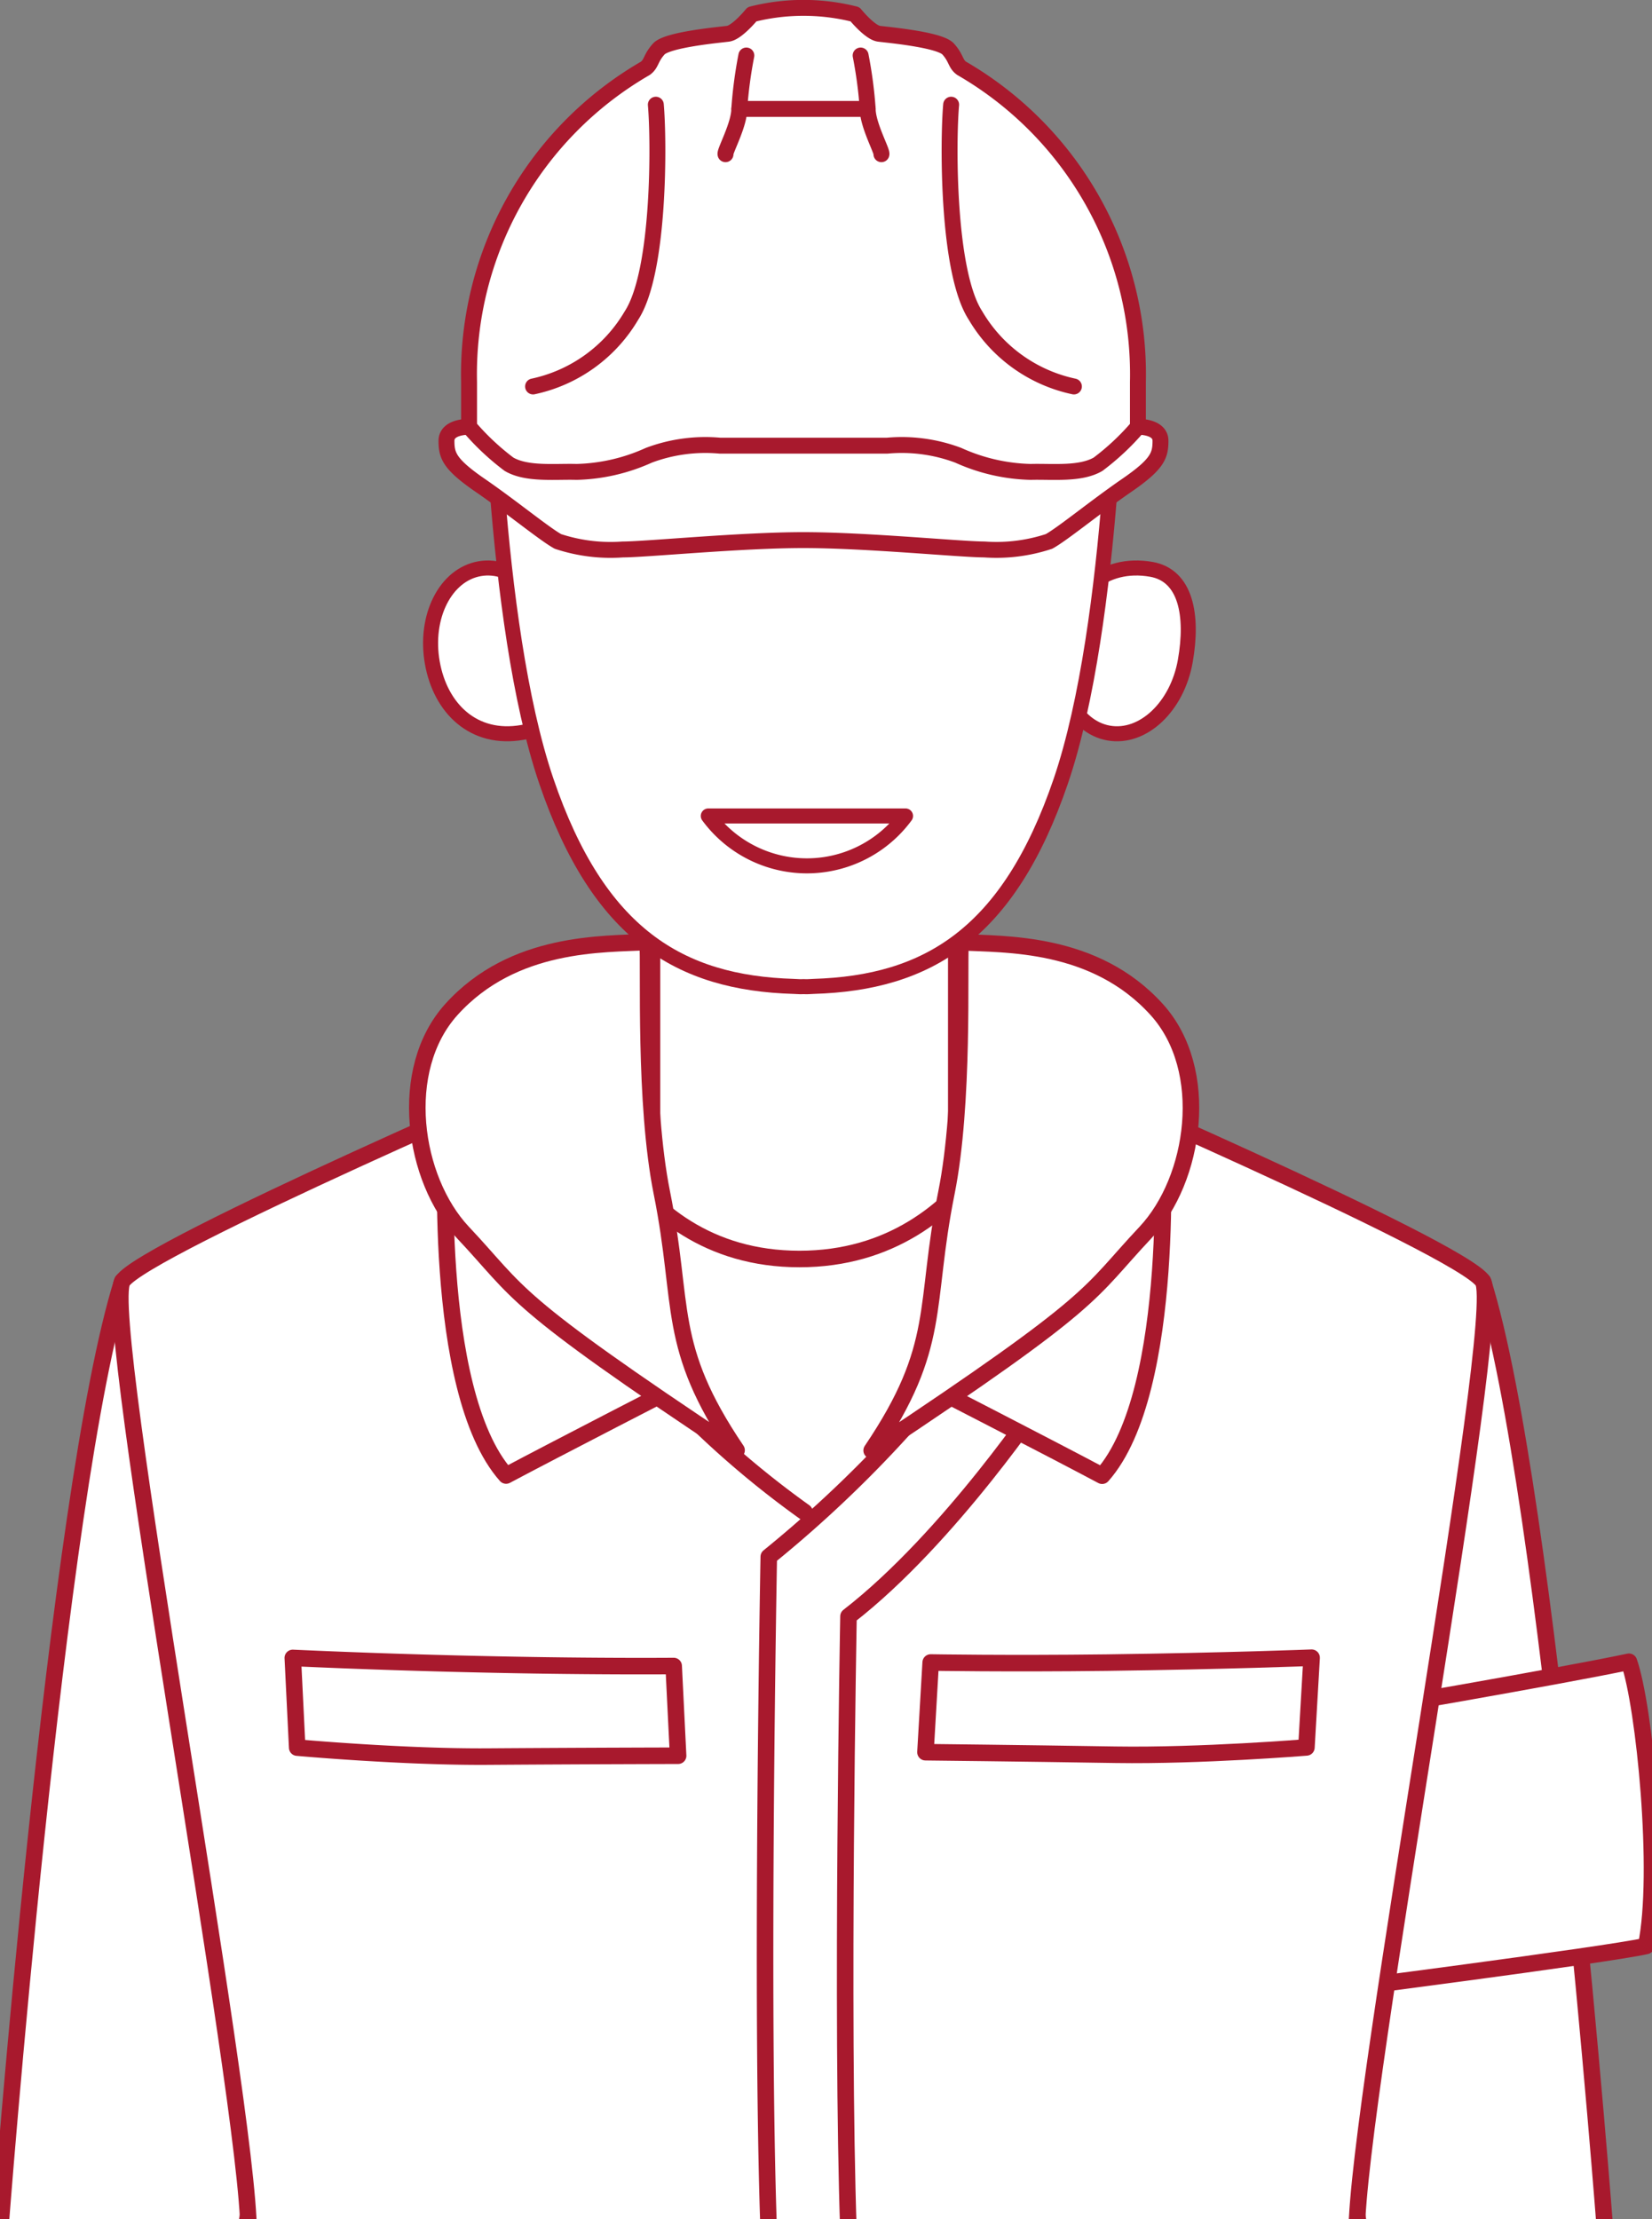 <svg xmlns="http://www.w3.org/2000/svg" width="105" height="141" viewBox="0 0 105 141"><rect x="0" y="0" width="105" height="141" fill="#808080" stroke="none"/><defs><clipPath id="a"><path data-name="長方形 1584" transform="translate(155 3138)" fill="#fff" stroke="#707070" d="M0 0h105v141H0z"/></clipPath></defs><g transform="translate(-155 -3138)" clip-path="url(#a)"><g data-name="グループ 3483" stroke="#a8192d" stroke-linecap="round" stroke-linejoin="round"><path data-name="パス 15708" d="M241.443 3279.839s-3.814-21.868-3.814-23.1 8.494-36.547 8.494-36.547l3.129-.783c4.209 13.341 7.775 60.428 7.775 60.428" fill="#fff" stroke-width="1.051"/><path data-name="パス 15709" d="M259.626 3261.646c-2.557.576-20.917 2.933-20.917 2.933l1.914-17.746s13.483-2.308 17.912-3.246c.974 2.759 2.05 13.453 1.091 18.059z" fill="#fff" stroke-width="1.051"/><path data-name="パス 15710" d="M170.582 3279.839s3.814-21.868 3.814-23.1-8.494-36.547-8.494-36.547l-3.129-.783c-4.208 13.341-7.773 60.428-7.773 60.428" fill="#fff" stroke-width="1.051"/><path data-name="長方形 1335" fill="#fff" d="M196.466 3194.708h19.289v59.093h-19.289z"/><path data-name="パス 15711" d="M241.233 3279.839c0-8.255 9.388-58.3 8.017-60.428s-28.628-13.858-28.628-13.858-3.214 12.443-14.81 12.443-14.4-12.444-14.4-12.444-27.259 11.735-28.628 13.858 8.017 52.173 8.017 60.428" fill="#fff" stroke-width="1.051"/><path data-name="パス 15712" d="M194.325 3222.92a59.778 59.778 0 0011.807 11.148" fill="#fff" stroke-width="1.051"/><path data-name="パス 15713" d="M216.743 3223.61a77.065 77.065 0 01-12.88 13.306s-.531 28.292 0 42.923" fill="#fff" stroke-width="1.051"/><path data-name="パス 15714" d="M221.438 3226.593s-6.06 9.121-12.508 14.109c0 0-.477 25.463 0 39.138" fill="#fff" stroke-width="1.051"/><path data-name="パス 15715" d="M173.89 3249.042s6.733.608 12.121.571c6.192-.043 12.089-.055 12.089-.055l-.282-5.7s-4.855.043-11.179-.09a515.791 515.791 0 01-13.029-.424z" fill="#fff" stroke-width="1.051"/><path data-name="パス 15716" d="M238.035 3249.03s-6.736.549-12.124.466c-6.192-.1-12.089-.162-12.089-.162l.332-5.7s4.855.085 11.179.008c7.693-.1 13.032-.312 13.032-.312z" fill="#fff" stroke-width="1.051"/><g data-name="グループ 3093" fill="#fff" stroke-width="1.051"><path data-name="パス 15743" d="M225.052 3231.766c-2.911-1.555-11.5-5.968-11.5-5.968s7.274-14.629 7.274-21.4c5.091.424 8.006 5.448 8.006 5.448s1.02 16.509-3.78 21.92z"/><path data-name="パス 15744" d="M210.402 3230.162c4.516-6.683 3.29-9.09 4.752-16.373 1.143-5.693.789-14.331.9-15.923 2.811.155 8.529-.075 12.47 4.285 3.468 3.834 2.452 10.791-.723 14.167-3.758 3.993-2.746 4.12-17.399 13.844z"/></g><g data-name="グループ 3094" fill="#fff" stroke-width="1.051"><path data-name="パス 15745" d="M187.167 3231.753c2.913-1.554 11.5-5.969 11.5-5.969s-7.274-14.629-7.274-21.4c-5.091.424-8.007 5.45-8.007 5.45s-1.019 16.508 3.781 21.919z"/><path data-name="パス 15746" d="M201.817 3230.149c-4.515-6.683-3.29-9.09-4.752-16.373-1.143-5.693-.789-14.329-.9-15.923-2.811.155-8.527-.075-12.47 4.284-3.467 3.834-2.452 10.79.723 14.169 3.759 3.992 2.746 4.119 17.399 13.843z"/></g><path data-name="パス 15747" d="M230.337 3179.997c-.514 2.912-2.692 4.964-4.867 4.581s-3.52-3.056-3.008-5.97 2.639-4.974 5.728-4.43c2.176.39 2.661 2.905 2.147 5.819z" fill="#fff" stroke-width=".955"/><path data-name="パス 15748" d="M190.352 3178.718c-.514-2.912-2.694-4.964-4.869-4.582s-3.52 3.056-3.006 5.97 2.637 4.974 5.728 4.43c2.176-.384 2.66-2.904 2.147-5.818z" fill="#fff" stroke-width=".955"/><path data-name="パス 15749" d="M223.919 3158.548h-37.828s.18 18.954 3.632 29.082c3.321 9.749 8.485 12.828 15.718 13.045.14 0 .279.02.421.02.072 0 .14-.005.212-.005s.14.005.212.005c.142 0 .279-.017.421-.02 7.232-.217 12.394-3.3 15.718-13.045 3.452-10.128 3.632-29.082 3.632-29.082z" fill="#fff" stroke-width=".955"/><path data-name="パス 15750" d="M200.019 3189.846a7.783 7.783 0 0012.536 0z" fill="#fff" stroke-width=".955"/><g data-name="グループ 3095" stroke-width="1.011"><path data-name="パス 15751" d="M206.069 3172.318c-4.009 0-10 .594-11.48.594a10.679 10.679 0 01-4.126-.509c-.851-.466-2.959-2.2-4.932-3.557s-2.153-1.906-2.153-2.837 1.435-.89 1.435-.89v-2.837a22.456 22.456 0 0111.211-19.945c.4-.3.314-.634.851-1.227s3.812-.89 4.395-.965 1.526-1.238 1.526-1.238a13.357 13.357 0 016.546 0s.941 1.163 1.526 1.238 3.856.371 4.393.965.449.931.853 1.227a22.456 22.456 0 0111.211 19.945v2.836s1.434-.042 1.434.89-.179 1.482-2.151 2.837-4.081 3.091-4.934 3.557a10.67 10.67 0 01-4.124.509c-1.482 0-7.474-.593-11.481-.593z" fill="#fff"/><path data-name="パス 15752" d="M184.818 3165.118a15.846 15.846 0 002.535 2.38c1.137.663 2.933.447 4.286.487a11.791 11.791 0 004.6-1.057 10.227 10.227 0 014.512-.611h10.645a10.216 10.216 0 014.51.611 11.8 11.8 0 004.6 1.057c1.354-.04 3.148.175 4.285-.487a15.87 15.87 0 002.537-2.38" fill="none"/><path data-name="パス 15753" d="M201.113 3147.798c-.067-.169.875-1.863.875-2.879a27.845 27.845 0 01.449-3.392" fill="none"/><path data-name="パス 15754" d="M211.023 3147.798c.068-.169-.873-1.863-.873-2.879a27.839 27.839 0 00-.449-3.392" fill="none"/><path data-name="線 113" fill="none" d="M201.988 3144.919h8.161"/><path data-name="パス 15755" d="M215.454 3144.652c-.2 2.227-.269 10.6 1.547 13.394a9.561 9.561 0 006.256 4.51" fill="none"/><path data-name="パス 15756" d="M196.684 3144.652c.2 2.227.269 10.6-1.547 13.394a9.561 9.561 0 01-6.256 4.51" fill="none"/></g></g></g></svg>